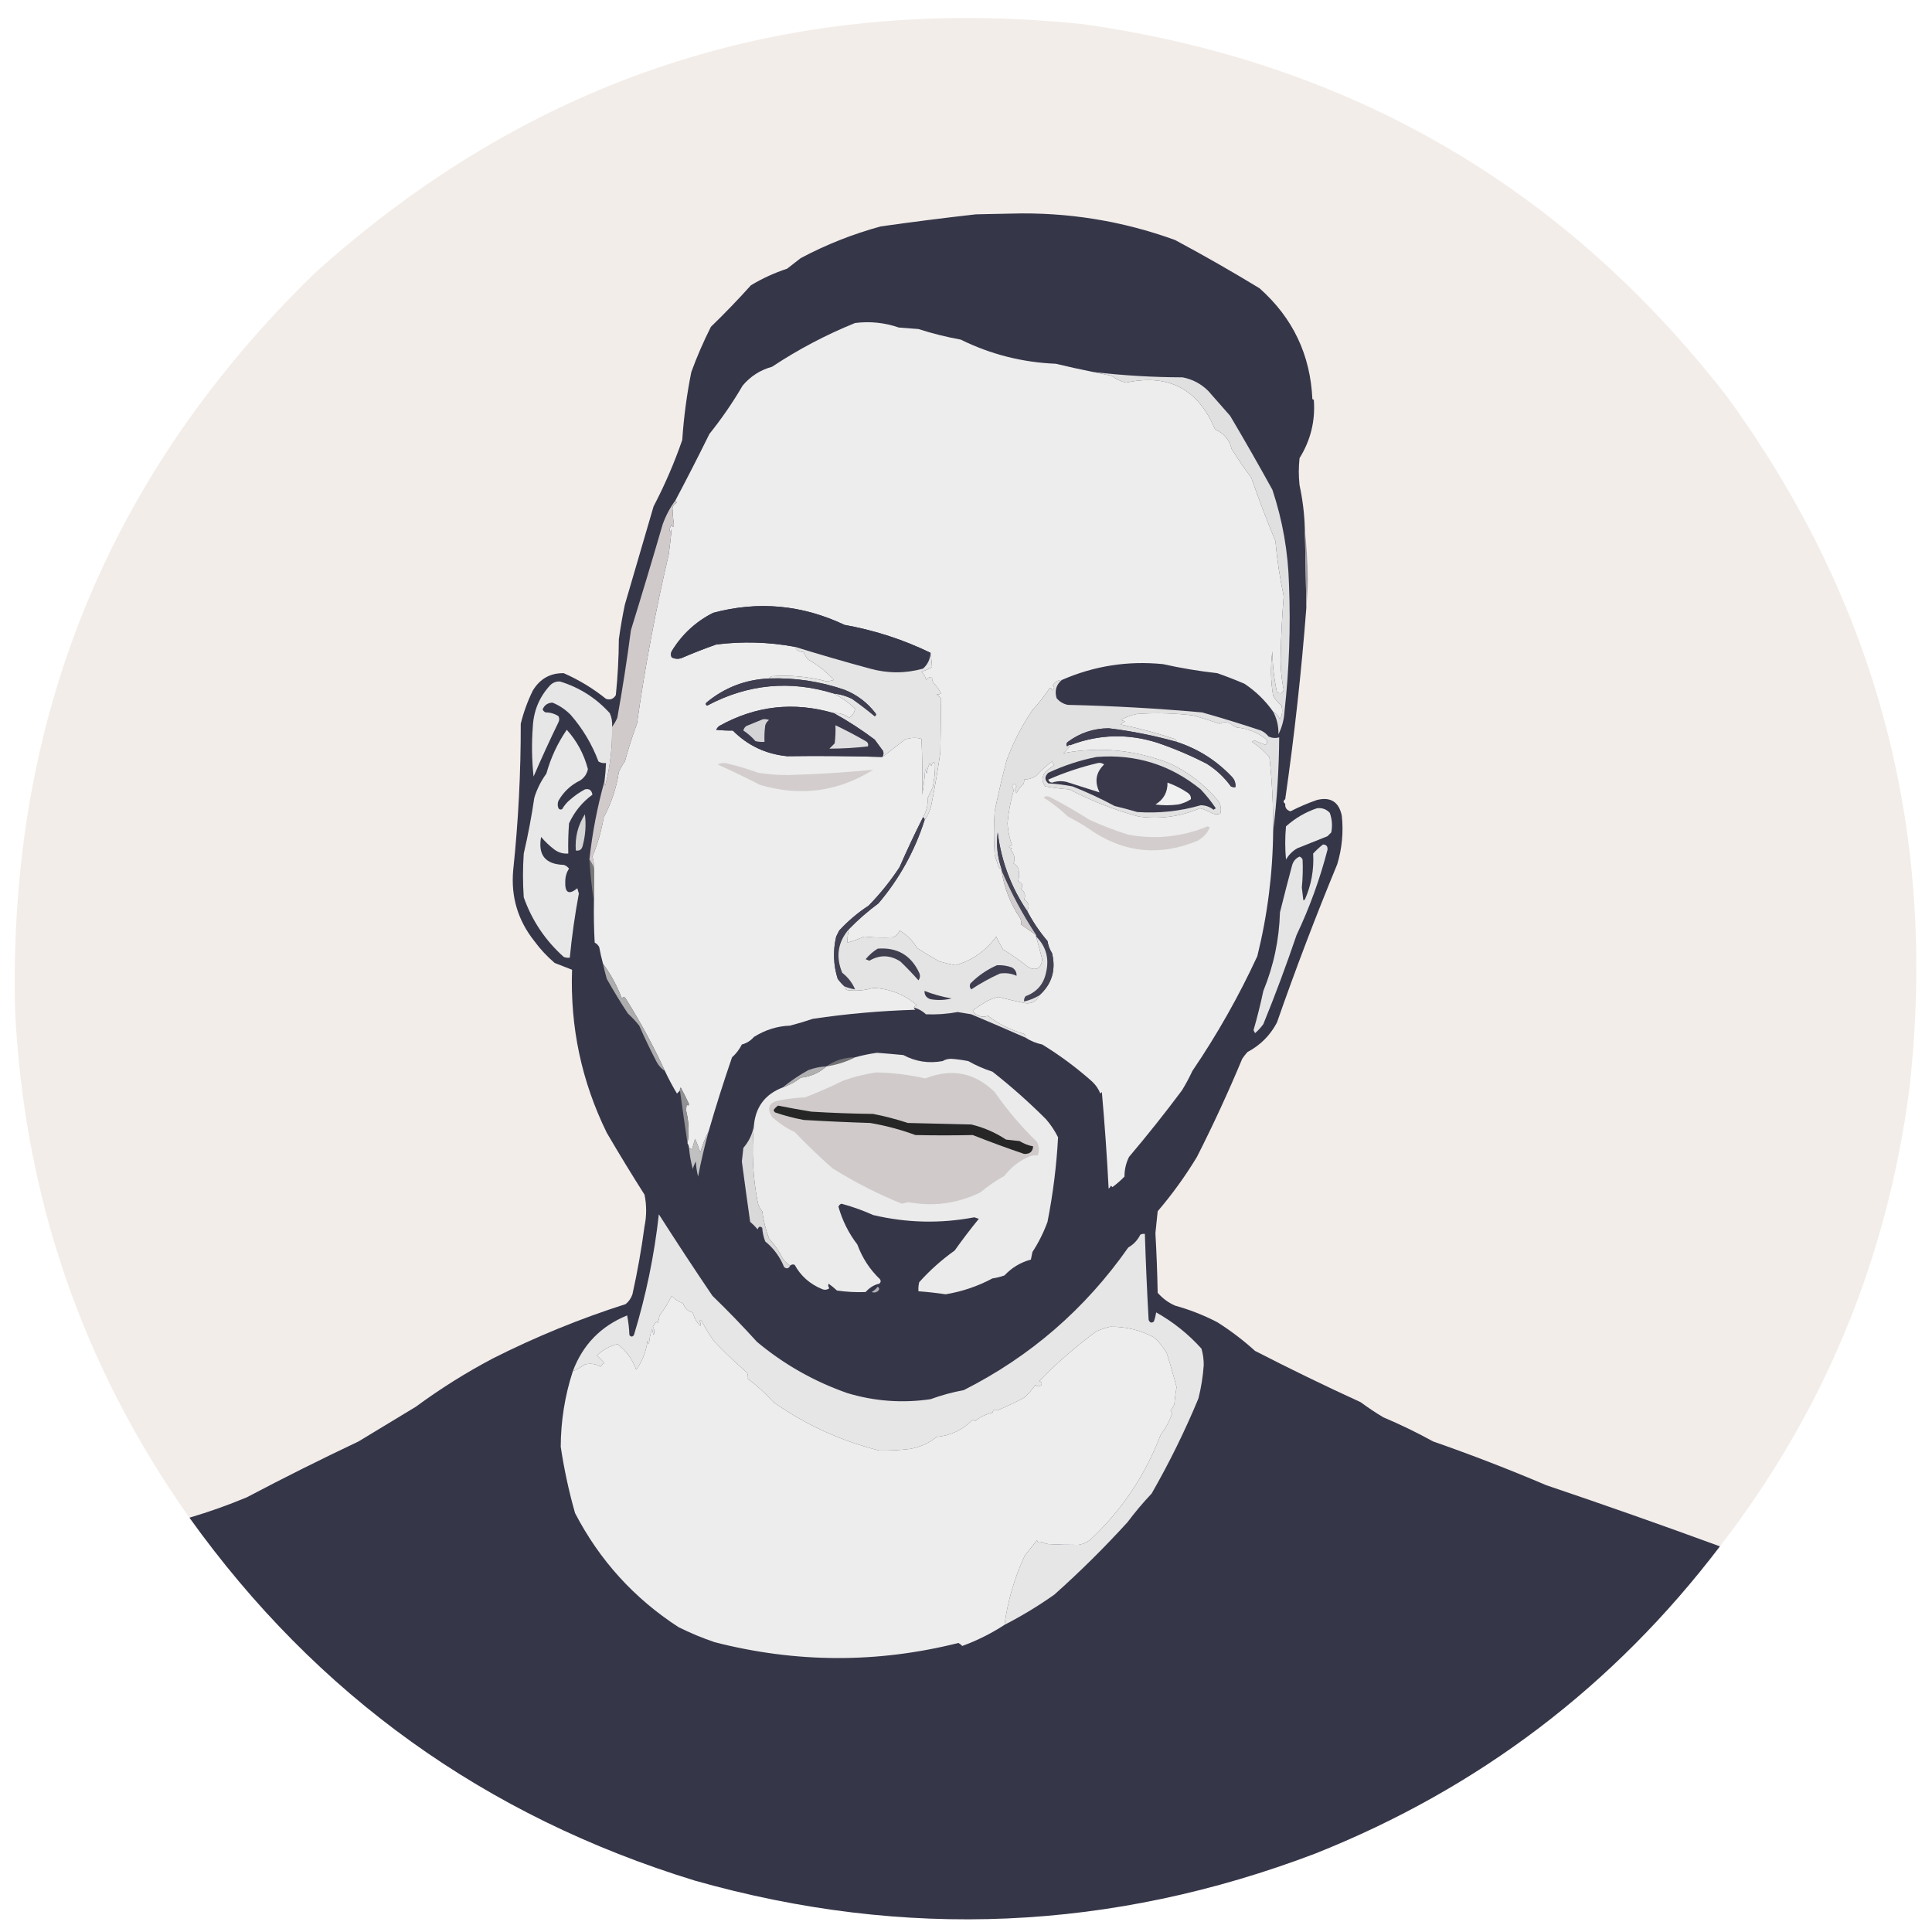 <?xml version="1.0" encoding="UTF-8"?>
<!DOCTYPE svg PUBLIC "-//W3C//DTD SVG 1.1//EN" "http://www.w3.org/Graphics/SVG/1.1/DTD/svg11.dtd">
<svg xmlns="http://www.w3.org/2000/svg" version="1.1" width="1280px" height="1280px" style="shape-rendering:geometricPrecision; text-rendering:geometricPrecision; image-rendering:optimizeQuality; fill-rule:evenodd; clip-rule:evenodd" xmlns:xlink="http://www.w3.org/1999/xlink">
<g><path style="opacity:0.999" fill="#f3ede9" d="M 1139.5,1024.5 C 1101.37,1010.51 1063.04,997.013 1024.5,984C 999.843,973.507 974.843,963.841 949.5,955C 938.794,949.096 927.794,943.763 916.5,939C 911.328,935.915 906.328,932.581 901.5,929C 877.891,918.195 854.558,906.862 831.5,895C 823.706,887.939 815.372,881.605 806.5,876C 797.562,871.353 788.229,867.687 778.5,865C 774.044,863.021 770.21,860.187 767,856.5C 766.747,843.32 766.247,830.153 765.5,817C 766.033,812.17 766.533,807.337 767,802.5C 776.646,791.207 785.313,779.207 793,766.5C 803.821,745.193 813.821,723.526 823,701.5C 824.046,699.91 825.213,698.41 826.5,697C 835,692.5 841.5,686 846,677.5C 858.348,642.121 871.682,607.121 886,572.5C 889.137,562.033 890.137,551.367 889,540.5C 887.11,531.271 881.61,527.771 872.5,530C 866.462,532.104 860.629,534.604 855,537.5C 852.46,536.793 851.293,535.127 851.5,532.5C 851.5,531.5 851.5,530.5 851.5,529.5C 857.584,487.327 862.251,444.994 865.5,402.5C 866.042,396.471 866.375,390.138 866.5,383.5C 866.316,372.315 865.649,361.315 864.5,350.5C 864.237,340.73 863.07,331.063 861,321.5C 860.333,315.5 860.333,309.5 861,303.5C 868.246,291.851 871.412,279.185 870.5,265.5C 870.5,264.833 870.167,264.5 869.5,264.5C 868.202,235.07 856.535,210.57 834.5,191C 816.159,179.828 797.492,169.161 778.5,159C 743.474,146.301 707.308,140.468 670,141.5C 662.167,141.667 654.333,141.833 646.5,142C 625.467,144.358 604.467,147.025 583.5,150C 565.029,155.031 547.362,162.031 530.5,171C 527.5,173.333 524.5,175.667 521.5,178C 513.079,180.77 505.079,184.437 497.5,189C 488.96,198.505 480.126,207.672 471,216.5C 466.091,226.218 461.758,236.218 458,246.5C 455.014,261.36 453.014,276.36 452,291.5C 446.75,306.663 440.417,321.329 433,335.5C 426.677,357.14 420.343,378.807 414,400.5C 412.388,408.118 411.055,415.784 410,423.5C 409.918,435.89 409.251,448.223 408,460.5C 406.475,463.087 404.308,463.92 401.5,463C 392.936,456.11 383.603,450.443 373.5,446C 364.617,445.826 357.783,449.659 353,457.5C 349.539,464.549 346.873,471.883 345,479.5C 345.068,511.942 343.401,544.275 340,576.5C 338.404,594.043 343.07,609.71 354,623.5C 357.929,628.851 362.429,633.684 367.5,638C 371.389,639.55 375.222,641.05 379,642.5C 377.665,680.515 385.332,716.515 402,750.5C 410.082,764.333 418.416,778 427,791.5C 428.441,798.455 428.441,805.455 427,812.5C 424.976,827.617 422.31,842.617 419,857.5C 418.117,860.102 416.617,862.269 414.5,864C 384.303,873.628 354.97,885.628 326.5,900C 308.658,909.416 291.658,920.082 275.5,932C 262.833,939.667 250.167,947.333 237.5,955C 212.586,966.791 187.919,979.124 163.5,992C 151.048,997.205 138.381,1001.71 125.5,1005.5C 54.522,905.095 16.022,793.095 10,669.5C 5.295,477.158 71.462,314.324 208.5,181C 353.025,50.83 522.692,-4.17 717.5,16C 893.486,40.871 1035.65,123.038 1144,262.5C 1243.81,399.372 1284.14,552.372 1265,721.5C 1250.28,834.252 1208.45,935.252 1139.5,1024.5 Z"/></g>
<g><path style="opacity:0.998" fill="#363649" d="M 869.5,264.5 C 870.167,264.5 870.5,264.833 870.5,265.5C 871.412,279.185 868.246,291.851 861,303.5C 860.333,309.5 860.333,315.5 861,321.5C 863.07,331.063 864.237,340.73 864.5,350.5C 864.859,368.022 865.192,385.355 865.5,402.5C 862.251,444.994 857.584,487.327 851.5,529.5C 850.167,530.5 850.167,531.5 851.5,532.5C 851.293,535.127 852.46,536.793 855,537.5C 860.629,534.604 866.462,532.104 872.5,530C 881.61,527.771 887.11,531.271 889,540.5C 890.137,551.367 889.137,562.033 886,572.5C 871.682,607.121 858.348,642.121 846,677.5C 841.5,686 835,692.5 826.5,697C 825.213,698.41 824.046,699.91 823,701.5C 813.821,723.526 803.821,745.193 793,766.5C 785.313,779.207 776.646,791.207 767,802.5C 766.533,807.337 766.033,812.17 765.5,817C 766.247,830.153 766.747,843.32 767,856.5C 770.21,860.187 774.044,863.021 778.5,865C 788.229,867.687 797.562,871.353 806.5,876C 815.372,881.605 823.706,887.939 831.5,895C 854.558,906.862 877.891,918.195 901.5,929C 906.328,932.581 911.328,935.915 916.5,939C 927.794,943.763 938.794,949.096 949.5,955C 974.843,963.841 999.843,973.507 1024.5,984C 1063.04,997.013 1101.37,1010.51 1139.5,1024.5C 1069.1,1117.04 979.771,1184.87 871.5,1228C 736.503,1279.36 599.503,1285.36 460.5,1246C 321.441,1203.36 209.775,1123.2 125.5,1005.5C 138.381,1001.71 151.048,997.205 163.5,992C 187.919,979.124 212.586,966.791 237.5,955C 250.167,947.333 262.833,939.667 275.5,932C 291.658,920.082 308.658,909.416 326.5,900C 354.97,885.628 384.303,873.628 414.5,864C 416.617,862.269 418.117,860.102 419,857.5C 422.31,842.617 424.976,827.617 427,812.5C 428.441,805.455 428.441,798.455 427,791.5C 418.416,778 410.082,764.333 402,750.5C 385.332,716.515 377.665,680.515 379,642.5C 375.222,641.05 371.389,639.55 367.5,638C 362.429,633.684 357.929,628.851 354,623.5C 343.07,609.71 338.404,594.043 340,576.5C 343.401,544.275 345.068,511.942 345,479.5C 346.873,471.883 349.539,464.549 353,457.5C 357.783,449.659 364.617,445.826 373.5,446C 383.603,450.443 392.936,456.11 401.5,463C 404.308,463.92 406.475,463.087 408,460.5C 409.251,448.223 409.918,435.89 410,423.5C 411.055,415.784 412.388,408.118 414,400.5C 420.343,378.807 426.677,357.14 433,335.5C 440.417,321.329 446.75,306.663 452,291.5C 453.014,276.36 455.014,261.36 458,246.5C 461.758,236.218 466.091,226.218 471,216.5C 480.126,207.672 488.96,198.505 497.5,189C 505.079,184.437 513.079,180.77 521.5,178C 524.5,175.667 527.5,173.333 530.5,171C 547.362,162.031 565.029,155.031 583.5,150C 604.467,147.025 625.467,144.358 646.5,142C 654.333,141.833 662.167,141.667 670,141.5C 707.308,140.468 743.474,146.301 778.5,159C 797.492,169.161 816.159,179.828 834.5,191C 856.535,210.57 868.202,235.07 869.5,264.5 Z"/></g>
<g><path style="opacity:1" fill="#ededed" d="M 724.5,246.5 C 728.363,247.327 732.363,248.161 736.5,249C 739.346,251.173 742.512,252.673 746,253.5C 774.198,247.434 793.865,257.767 805,284.5C 810.8,286.971 814.467,291.304 816,297.5C 820.086,304.007 824.42,310.34 829,316.5C 833.941,330.656 839.274,344.656 845,358.5C 846.088,370.782 847.921,382.949 850.5,395C 849.406,408.137 848.739,421.304 848.5,434.5C 848.304,442.097 848.971,449.597 850.5,457C 849.667,459.5 848.167,460 846,458.5C 844.065,449.612 843.065,440.612 843,431.5C 841.663,441.312 841.829,451.145 843.5,461C 844.916,463.425 846.75,465.591 849,467.5C 849.89,470.706 849.557,473.706 848,476.5C 846.933,474.308 845.433,472.642 843.5,471.5C 838.36,464.194 832.027,458.028 824.5,453C 818.579,450.471 812.579,448.137 806.5,446C 794.38,444.647 782.38,442.647 770.5,440C 747.174,437.666 724.841,441.166 703.5,450.5C 700.916,450.569 698.916,451.735 697.5,454C 698.784,455.297 698.617,456.464 697,457.5C 696.683,455.699 696.016,455.366 695,456.5C 691.715,461.454 688.048,466.12 684,470.5C 677.042,480.748 671.375,491.748 667,503.5C 664.006,514.808 661.339,526.141 659,537.5C 658.333,547.167 658.333,556.833 659,566.5C 659.833,569 660.667,571.5 661.5,574C 661.836,575.03 662.503,575.53 663.5,575.5C 663.5,575.833 663.5,576.167 663.5,576.5C 665.193,588.07 669.36,598.736 676,608.5C 676.49,609.793 676.657,611.127 676.5,612.5C 679.797,614.782 683.13,617.115 686.5,619.5C 686.5,619.833 686.5,620.167 686.5,620.5C 687.828,625.488 689.162,630.488 690.5,635.5C 689.842,641.488 686.842,643.322 681.5,641C 676.111,636.611 670.444,632.611 664.5,629C 662.873,626.246 661.373,623.412 660,620.5C 653.251,629.898 644.251,636.231 633,639.5C 629.461,638.827 625.961,637.994 622.5,637C 617.739,634.417 612.739,631.417 607.5,628C 604.667,623.167 600.833,619.333 596,616.5C 595.167,618.667 593.667,620.167 591.5,621C 585.043,621.33 578.709,621.163 572.5,620.5C 568.915,622.129 565.248,623.462 561.5,624.5C 561.368,621.43 561.701,618.43 562.5,615.5C 568.511,609.326 575.011,603.659 582,598.5C 595.816,582.203 605.982,563.87 612.5,543.5C 614.582,540.536 616.082,537.203 617,533.5C 619.324,521.887 621.324,510.22 623,498.5C 623.233,486.409 623.4,474.576 623.5,463C 622.728,461.779 621.728,460.779 620.5,460C 621.738,460.077 622.738,459.911 623.5,459.5C 622.221,456.888 620.555,454.555 618.5,452.5C 617.754,451.264 617.421,449.93 617.5,448.5C 615.857,448.48 614.524,449.147 613.5,450.5C 613.326,448.669 612.326,446.835 610.5,445C 612.949,444.275 615.283,443.275 617.5,442C 617.275,438.743 616.942,435.576 616.5,432.5C 598.376,423.717 579.376,417.551 559.5,414C 531.407,400.702 502.407,398.035 472.5,406C 460.897,411.883 451.73,420.383 445,431.5C 444.333,432.833 444.333,434.167 445,435.5C 447.064,436.591 449.231,436.758 451.5,436C 459.025,432.741 466.692,429.741 474.5,427C 491.923,424.823 509.256,425.323 526.5,428.5C 527.736,430.828 529.736,431.994 532.5,432C 533.13,433.892 534.13,435.559 535.5,437C 541.951,440.63 547.618,445.13 552.5,450.5C 551,450.833 549.5,451.167 548,451.5C 536.033,448.32 523.866,447.153 511.5,448C 510.584,448.278 509.918,448.778 509.5,449.5C 493.809,450.227 479.975,455.56 468,465.5C 467.312,466.332 467.479,466.998 468.5,467.5C 495.452,453.172 523.452,450.505 552.5,459.5C 557.975,462.4 562.641,465.733 566.5,469.5C 566.067,472.191 564.733,474.191 562.5,475.5C 559.292,473.199 555.958,472.199 552.5,472.5C 525.928,464.712 500.594,467.545 476.5,481C 475.643,481.689 474.977,482.522 474.5,483.5C 478.104,483.91 481.771,484.077 485.5,484C 495.393,493.945 507.393,499.611 521.5,501C 542.515,500.713 563.515,500.88 584.5,501.5C 589.495,497.759 594.495,493.925 599.5,490C 603.174,488.69 606.841,488.523 610.5,489.5C 611.082,501.991 611.248,514.324 611,526.5C 611.966,520.87 612.633,515.204 613,509.5C 613.333,510.5 613.667,511.5 614,512.5C 614.29,510.048 614.956,507.715 616,505.5C 616.333,506.167 616.667,506.833 617,507.5C 617.895,504.625 618.728,504.292 619.5,506.5C 619.539,511.423 619.039,516.423 618,521.5C 616.833,524 615.667,526.5 614.5,529C 614.893,533.358 613.893,537.525 611.5,541.5C 606.064,552.273 600.898,563.273 596,574.5C 590.007,583.64 583.174,592.14 575.5,600C 568.351,604.669 561.851,610.169 556,616.5C 555.333,617.833 554.667,619.167 554,620.5C 551.778,629.943 552.111,639.277 555,648.5C 556.366,650.362 557.866,652.028 559.5,653.5C 559.577,654.75 560.244,655.583 561.5,656C 567.353,656.681 573.019,656.181 578.5,654.5C 589.533,655.021 599.2,658.854 607.5,666C 606.584,666.278 605.918,666.778 605.5,667.5C 605.611,668.117 605.944,668.617 606.5,669C 583.708,669.649 561.041,671.649 538.5,675C 533.546,676.655 528.546,678.155 523.5,679.5C 514.987,679.804 506.987,682.304 499.5,687C 497.341,689.495 494.674,691.161 491.5,692C 489.864,695.256 487.697,698.089 485,700.5C 479.411,716.713 474.244,733.046 469.5,749.5C 467.238,753.88 465.404,758.547 464,763.5C 462.984,760.432 461.817,757.432 460.5,754.5C 459.833,756.833 459.167,759.167 458.5,761.5C 457.817,761.137 457.15,760.804 456.5,760.5C 456.443,759.391 456.11,758.391 455.5,757.5C 456.718,750.265 456.385,742.932 454.5,735.5C 454.667,734.167 454.833,732.833 455,731.5C 455.654,732.696 456.154,732.696 456.5,731.5C 454.756,727.754 452.923,724.088 451,720.5C 450.536,721.094 450.369,721.761 450.5,722.5C 449.849,723.091 449.182,723.757 448.5,724.5C 445.57,719.641 442.904,714.641 440.5,709.5C 432.89,692.947 424.223,676.947 414.5,661.5C 413.726,660.289 412.893,660.289 412,661.5C 408.85,653.195 404.684,645.528 399.5,638.5C 398.514,634.887 397.681,631.221 397,627.5C 396.333,626.167 395.333,625.167 394,624.5C 393.5,615.506 393.334,606.506 393.5,597.5C 393.5,590.167 393.5,582.833 393.5,575.5C 393.603,572.781 393.269,570.115 392.5,567.5C 395.919,559.166 398.419,550.499 400,541.5C 405.054,532.062 408.387,522.062 410,511.5C 411.08,509.004 412.414,506.67 414,504.5C 416.296,495.983 418.963,487.65 422,479.5C 427.312,441.936 434.312,404.603 443,367.5C 443.812,361.796 444.479,356.129 445,350.5C 444.444,352.595 443.944,352.762 443.5,351C 443.862,349.775 444.362,348.609 445,347.5C 445.556,349.595 446.056,349.762 446.5,348C 445.982,344.145 445.648,340.312 445.5,336.5C 445.968,334.866 446.968,333.7 448.5,333C 447.944,332.617 447.611,332.117 447.5,331.5C 455.212,316.951 462.712,302.284 470,287.5C 478.114,277.383 485.448,266.716 492,255.5C 497.207,249.289 503.707,245.122 511.5,243C 528.821,231.505 547.155,221.838 566.5,214C 576.438,212.754 586.105,213.754 595.5,217C 599.833,217.333 604.167,217.667 608.5,218C 617.678,220.948 627.011,223.281 636.5,225C 656.353,234.772 677.353,240.105 699.5,241C 707.844,243.004 716.177,244.837 724.5,246.5 Z"/></g>
<g><path style="opacity:1" fill="#e0e0e1" d="M 724.5,246.5 C 744.002,248.768 763.668,249.935 783.5,250C 790.102,251.277 795.769,254.277 800.5,259C 805.333,264.5 810.167,270 815,275.5C 824.586,291.671 833.92,308.004 843,324.5C 849.79,344.904 853.457,365.904 854,387.5C 855.114,415.576 854.114,443.576 851,471.5C 850.686,476.774 849.353,481.774 847,486.5C 847.138,481.128 845.971,476.128 843.5,471.5C 845.433,472.642 846.933,474.308 848,476.5C 849.557,473.706 849.89,470.706 849,467.5C 846.75,465.591 844.916,463.425 843.5,461C 841.829,451.145 841.663,441.312 843,431.5C 843.065,440.612 844.065,449.612 846,458.5C 848.167,460 849.667,459.5 850.5,457C 848.971,449.597 848.304,442.097 848.5,434.5C 848.739,421.304 849.406,408.137 850.5,395C 847.921,382.949 846.088,370.782 845,358.5C 839.274,344.656 833.941,330.656 829,316.5C 824.42,310.34 820.086,304.007 816,297.5C 814.467,291.304 810.8,286.971 805,284.5C 793.865,257.767 774.198,247.434 746,253.5C 742.512,252.673 739.346,251.173 736.5,249C 732.363,248.161 728.363,247.327 724.5,246.5 Z"/></g>
<g><path style="opacity:1" fill="#d1caca" d="M 447.5,331.5 C 447.611,332.117 447.944,332.617 448.5,333C 446.968,333.7 445.968,334.866 445.5,336.5C 445.648,340.312 445.982,344.145 446.5,348C 446.056,349.762 445.556,349.595 445,347.5C 444.362,348.609 443.862,349.775 443.5,351C 443.944,352.762 444.444,352.595 445,350.5C 444.479,356.129 443.812,361.796 443,367.5C 434.312,404.603 427.312,441.936 422,479.5C 418.963,487.65 416.296,495.983 414,504.5C 412.414,506.67 411.08,509.004 410,511.5C 408.387,522.062 405.054,532.062 400,541.5C 398.419,550.499 395.919,559.166 392.5,567.5C 393.269,570.115 393.603,572.781 393.5,575.5C 392.797,573.371 391.797,571.371 390.5,569.5C 392.42,551.786 395.753,534.452 400.5,517.5C 400.351,518.552 400.517,519.552 401,520.5C 404.292,507.709 405.792,494.709 405.5,481.5C 406.892,479.727 408.059,477.727 409,475.5C 412.466,456.237 415.466,436.904 418,417.5C 425.194,394.248 432.194,370.915 439,347.5C 441.084,341.661 443.917,336.327 447.5,331.5 Z"/></g>
<g><path style="opacity:1" fill="#9e9ba1" d="M 864.5,350.5 C 865.649,361.315 866.316,372.315 866.5,383.5C 866.375,390.138 866.042,396.471 865.5,402.5C 865.192,385.355 864.859,368.022 864.5,350.5 Z"/></g>
<g><path style="opacity:1" fill="#37374a" d="M 616.5,432.5 C 616.319,436.695 614.653,440.195 611.5,443C 599.865,446.226 588.198,446.226 576.5,443C 559.717,438.46 543.05,433.626 526.5,428.5C 509.256,425.323 491.923,424.823 474.5,427C 466.692,429.741 459.025,432.741 451.5,436C 449.231,436.758 447.064,436.591 445,435.5C 444.333,434.167 444.333,432.833 445,431.5C 451.73,420.383 460.897,411.883 472.5,406C 502.407,398.035 531.407,400.702 559.5,414C 579.376,417.551 598.376,423.717 616.5,432.5 Z"/></g>
<g><path style="opacity:1" fill="#e5e5e5" d="M 526.5,428.5 C 543.05,433.626 559.717,438.46 576.5,443C 588.198,446.226 599.865,446.226 611.5,443C 614.653,440.195 616.319,436.695 616.5,432.5C 616.942,435.576 617.275,438.743 617.5,442C 615.283,443.275 612.949,444.275 610.5,445C 612.326,446.835 613.326,448.669 613.5,450.5C 614.524,449.147 615.857,448.48 617.5,448.5C 617.421,449.93 617.754,451.264 618.5,452.5C 620.555,454.555 622.221,456.888 623.5,459.5C 622.738,459.911 621.738,460.077 620.5,460C 621.728,460.779 622.728,461.779 623.5,463C 623.4,474.576 623.233,486.409 623,498.5C 621.324,510.22 619.324,521.887 617,533.5C 616.082,537.203 614.582,540.536 612.5,543.5C 612.672,542.508 612.338,541.842 611.5,541.5C 613.893,537.525 614.893,533.358 614.5,529C 615.667,526.5 616.833,524 618,521.5C 619.039,516.423 619.539,511.423 619.5,506.5C 618.728,504.292 617.895,504.625 617,507.5C 616.667,506.833 616.333,506.167 616,505.5C 614.956,507.715 614.29,510.048 614,512.5C 613.667,511.5 613.333,510.5 613,509.5C 612.633,515.204 611.966,520.87 611,526.5C 611.248,514.324 611.082,501.991 610.5,489.5C 606.841,488.523 603.174,488.69 599.5,490C 594.495,493.925 589.495,497.759 584.5,501.5C 585.412,500.262 585.579,498.928 585,497.5C 583.167,495 581.333,492.5 579.5,490C 570.864,483.516 561.864,477.683 552.5,472.5C 555.958,472.199 559.292,473.199 562.5,475.5C 564.733,474.191 566.067,472.191 566.5,469.5C 562.641,465.733 557.975,462.4 552.5,459.5C 556.693,459.953 560.693,461.119 564.5,463C 569.642,466.642 574.642,470.475 579.5,474.5C 580.521,473.998 580.688,473.332 580,472.5C 574.633,465.476 567.8,460.309 559.5,457C 543.314,451.421 526.647,448.921 509.5,449.5C 509.918,448.778 510.584,448.278 511.5,448C 523.866,447.153 536.033,448.32 548,451.5C 549.5,451.167 551,450.833 552.5,450.5C 547.618,445.13 541.951,440.63 535.5,437C 534.13,435.559 533.13,433.892 532.5,432C 529.736,431.994 527.736,430.828 526.5,428.5 Z"/></g>
<g><path style="opacity:1" fill="#3f3f51" d="M 509.5,449.5 C 526.647,448.921 543.314,451.421 559.5,457C 567.8,460.309 574.633,465.476 580,472.5C 580.688,473.332 580.521,473.998 579.5,474.5C 574.642,470.475 569.642,466.642 564.5,463C 560.693,461.119 556.693,459.953 552.5,459.5C 523.452,450.505 495.452,453.172 468.5,467.5C 467.479,466.998 467.312,466.332 468,465.5C 479.975,455.56 493.809,450.227 509.5,449.5 Z"/></g>
<g><path style="opacity:0.996" fill="#e7e7e8" d="M 405.5,481.5 C 405.792,494.709 404.292,507.709 401,520.5C 400.517,519.552 400.351,518.552 400.5,517.5C 401.021,513.519 401.354,509.519 401.5,505.5C 399.712,505.785 398.045,505.452 396.5,504.5C 392.199,493.037 386.032,482.704 378,473.5C 374.504,469.991 370.504,467.324 366,465.5C 362.845,465.655 360.678,467.155 359.5,470C 359.905,470.945 360.572,471.612 361.5,472C 364.659,472.011 367.493,472.845 370,474.5C 370.667,475.833 370.667,477.167 370,478.5C 364.21,490.411 358.71,502.411 353.5,514.5C 352.334,503.515 352.168,492.515 353,481.5C 353.537,470.871 357.371,461.705 364.5,454C 366.289,452.217 368.456,451.384 371,451.5C 383.916,455.46 394.916,462.46 404,472.5C 405.289,475.351 405.789,478.351 405.5,481.5 Z"/></g>
<g><path style="opacity:1" fill="#e2e1e1" d="M 703.5,450.5 C 699.76,453.599 698.593,457.599 700,462.5C 701.952,464.894 704.452,466.394 707.5,467C 737.22,467.675 766.887,469.342 796.5,472C 809.591,475.713 822.591,479.713 835.5,484C 837.455,484.953 839.122,486.287 840.5,488C 842.891,489.035 845.224,489.202 847.5,488.5C 847.374,509.32 846.04,529.986 843.5,550.5C 843.632,534.097 842.798,517.764 841,501.5C 837.635,497.636 833.802,494.303 829.5,491.5C 830,491.167 830.5,490.833 831,490.5C 833.46,491.598 835.96,492.598 838.5,493.5C 839.833,492.167 839.833,490.833 838.5,489.5C 832.942,485.145 826.608,482.645 819.5,482C 817.998,481.417 816.665,480.584 815.5,479.5C 812.966,478.223 810.466,478.223 808,479.5C 802.253,477.509 796.42,475.676 790.5,474C 778.205,472.49 765.872,472.157 753.5,473C 749.615,473.739 745.948,475.073 742.5,477C 743.5,477.333 744.5,477.667 745.5,478C 744.328,478.419 743.328,479.085 742.5,480C 754.501,482.459 766.334,485.626 778,489.5C 779.03,489.836 779.53,490.503 779.5,491.5C 764.739,487.348 749.739,484.348 734.5,482.5C 724.471,482.586 715.471,485.586 707.5,491.5C 706.417,492.365 706.251,493.365 707,494.5C 707.671,493.748 708.504,493.414 709.5,493.5C 708.04,495.463 706.373,497.296 704.5,499C 728.804,494.495 752.47,496.829 775.5,506C 787.836,511.905 798.336,520.072 807,530.5C 808.823,533.242 809.323,536.075 808.5,539C 806.833,539.667 805.167,539.667 803.5,539C 800.828,537.443 797.995,536.276 795,535.5C 782.083,541.027 768.583,542.86 754.5,541C 738.497,536.663 723.163,530.663 708.5,523C 703.133,522.597 697.799,521.93 692.5,521C 690.115,517.92 690.115,514.753 692.5,511.5C 694.359,509.808 696.359,508.308 698.5,507C 697.874,506.25 697.374,505.416 697,504.5C 693.217,507.316 689.717,510.483 686.5,514C 684.073,515.591 681.407,516.425 678.5,516.5C 678.649,517.552 678.483,518.552 678,519.5C 676.057,521.151 674.557,523.151 673.5,525.5C 672.253,523.994 672.253,522.494 673.5,521C 672.5,519 671.5,519 670.5,521C 671.081,521.893 671.415,522.893 671.5,524C 669.459,531.04 668.125,538.207 667.5,545.5C 667.783,550.507 668.783,555.34 670.5,560C 667.833,560.667 667.833,561.333 670.5,562C 670.167,562.333 669.833,562.667 669.5,563C 672.042,565.699 672.709,568.699 671.5,572C 672.833,572.667 673.833,573.667 674.5,575C 675.357,577.803 675.357,580.803 674.5,584C 677.346,584.879 678.013,586.546 676.5,589C 679.018,590.88 679.685,593.213 678.5,596C 681.664,597.83 682.331,600.33 680.5,603.5C 669.861,587.859 663.361,570.525 661,551.5C 659.991,559.731 660.825,567.731 663.5,575.5C 662.503,575.53 661.836,575.03 661.5,574C 660.667,571.5 659.833,569 659,566.5C 658.333,556.833 658.333,547.167 659,537.5C 661.339,526.141 664.006,514.808 667,503.5C 671.375,491.748 677.042,480.748 684,470.5C 688.048,466.12 691.715,461.454 695,456.5C 696.016,455.366 696.683,455.699 697,457.5C 698.617,456.464 698.784,455.297 697.5,454C 698.916,451.735 700.916,450.569 703.5,450.5 Z"/></g>
<g><path style="opacity:0.997" fill="#3a394c" d="M 552.5,472.5 C 561.864,477.683 570.864,483.516 579.5,490C 581.333,492.5 583.167,495 585,497.5C 585.579,498.928 585.412,500.262 584.5,501.5C 563.515,500.88 542.515,500.713 521.5,501C 507.393,499.611 495.393,493.945 485.5,484C 481.771,484.077 478.104,483.91 474.5,483.5C 474.977,482.522 475.643,481.689 476.5,481C 500.594,467.545 525.928,464.712 552.5,472.5 Z"/></g>
<g><path style="opacity:1" fill="#ededed" d="M 843.5,550.5 C 843.248,578.604 839.748,606.271 833,633.5C 820.724,660.058 806.391,685.391 790,709.5C 787.936,713.961 785.602,718.294 783,722.5C 771.836,737.453 760.17,752.119 748,766.5C 745.989,770.567 744.989,774.9 745,779.5C 742.553,782.032 739.886,784.366 737,786.5C 736.667,786.167 736.333,785.833 736,785.5C 735.692,786.308 735.192,786.975 734.5,787.5C 733.406,766.138 731.906,744.805 730,723.5C 729.667,723.833 729.333,724.167 729,724.5C 727.782,721.442 725.949,718.776 723.5,716.5C 713.213,707.358 702.213,699.192 690.5,692C 686.46,691.176 682.793,689.676 679.5,687.5C 679.586,686.504 679.252,685.671 678.5,685C 669.72,682.48 661.72,678.48 654.5,673C 651.756,673.991 649.089,673.657 646.5,672C 645.643,671.311 644.977,670.478 644.5,669.5C 647.626,667.098 650.96,664.931 654.5,663C 656.725,661.869 659.058,661.036 661.5,660.5C 667.219,662.014 672.886,663.348 678.5,664.5C 683.27,665.342 686.603,663.676 688.5,659.5C 696.877,652.024 699.71,642.69 697,631.5C 695.438,629.043 694.438,626.376 694,623.5C 688.747,617.323 684.247,610.656 680.5,603.5C 682.331,600.33 681.664,597.83 678.5,596C 679.685,593.213 679.018,590.88 676.5,589C 678.013,586.546 677.346,584.879 674.5,584C 675.357,580.803 675.357,577.803 674.5,575C 673.833,573.667 672.833,572.667 671.5,572C 672.709,568.699 672.042,565.699 669.5,563C 669.833,562.667 670.167,562.333 670.5,562C 667.833,561.333 667.833,560.667 670.5,560C 668.783,555.34 667.783,550.507 667.5,545.5C 668.125,538.207 669.459,531.04 671.5,524C 671.415,522.893 671.081,521.893 670.5,521C 671.5,519 672.5,519 673.5,521C 672.253,522.494 672.253,523.994 673.5,525.5C 674.557,523.151 676.057,521.151 678,519.5C 678.483,518.552 678.649,517.552 678.5,516.5C 681.407,516.425 684.073,515.591 686.5,514C 689.717,510.483 693.217,507.316 697,504.5C 697.374,505.416 697.874,506.25 698.5,507C 696.359,508.308 694.359,509.808 692.5,511.5C 690.115,514.753 690.115,517.92 692.5,521C 697.799,521.93 703.133,522.597 708.5,523C 723.163,530.663 738.497,536.663 754.5,541C 768.583,542.86 782.083,541.027 795,535.5C 797.995,536.276 800.828,537.443 803.5,539C 805.167,539.667 806.833,539.667 808.5,539C 809.323,536.075 808.823,533.242 807,530.5C 798.336,520.072 787.836,511.905 775.5,506C 752.47,496.829 728.804,494.495 704.5,499C 706.373,497.296 708.04,495.463 709.5,493.5C 728.269,486.451 747.269,485.951 766.5,492C 777.847,495.84 788.847,500.506 799.5,506C 805.79,509.956 811.124,514.956 815.5,521C 816.448,521.483 817.448,521.649 818.5,521.5C 818.736,518.774 817.903,516.441 816,514.5C 805.731,503.714 793.564,496.047 779.5,491.5C 779.53,490.503 779.03,489.836 778,489.5C 766.334,485.626 754.501,482.459 742.5,480C 743.328,479.085 744.328,478.419 745.5,478C 744.5,477.667 743.5,477.333 742.5,477C 745.948,475.073 749.615,473.739 753.5,473C 765.872,472.157 778.205,472.49 790.5,474C 796.42,475.676 802.253,477.509 808,479.5C 810.466,478.223 812.966,478.223 815.5,479.5C 816.665,480.584 817.998,481.417 819.5,482C 826.608,482.645 832.942,485.145 838.5,489.5C 839.833,490.833 839.833,492.167 838.5,493.5C 835.96,492.598 833.46,491.598 831,490.5C 830.5,490.833 830,491.167 829.5,491.5C 833.802,494.303 837.635,497.636 841,501.5C 842.798,517.764 843.632,534.097 843.5,550.5 Z"/></g>
<g><path style="opacity:0.854" fill="#eeeeee" d="M 505.5,476.5 C 506.873,476.343 508.207,476.51 509.5,477C 508.299,477.903 507.465,479.069 507,480.5C 506.501,484.152 506.335,487.818 506.5,491.5C 504.473,491.662 502.473,491.495 500.5,491C 498.069,488.225 495.403,485.892 492.5,484C 492.759,482.739 493.426,481.739 494.5,481C 498.266,479.441 501.932,477.941 505.5,476.5 Z"/></g>
<g><path style="opacity:0.927" fill="#ebebec" d="M 553.5,480.5 C 560.298,483.732 566.964,487.232 573.5,491C 575.007,491.837 575.507,493.004 575,494.5C 566.657,495.484 558.157,495.984 549.5,496C 550.667,494.833 551.833,493.667 553,492.5C 553.499,488.514 553.666,484.514 553.5,480.5 Z"/></g>
<g><path style="opacity:1" fill="#3e3e50" d="M 779.5,491.5 C 793.564,496.047 805.731,503.714 816,514.5C 817.903,516.441 818.736,518.774 818.5,521.5C 817.448,521.649 816.448,521.483 815.5,521C 811.124,514.956 805.79,509.956 799.5,506C 788.847,500.506 777.847,495.84 766.5,492C 747.269,485.951 728.269,486.451 709.5,493.5C 708.504,493.414 707.671,493.748 707,494.5C 706.251,493.365 706.417,492.365 707.5,491.5C 715.471,485.586 724.471,482.586 734.5,482.5C 749.739,484.348 764.739,487.348 779.5,491.5 Z"/></g>
<g><path style="opacity:0.998" fill="#e8e8e8" d="M 375.5,483.5 C 382.226,490.946 386.893,499.612 389.5,509.5C 388.897,512.622 387.23,515.122 384.5,517C 378.262,520.028 373.429,524.528 370,530.5C 369.333,532.167 369.333,533.833 370,535.5C 370.718,536.451 371.551,536.617 372.5,536C 373.79,533.708 375.457,531.708 377.5,530C 380.557,527.277 383.89,524.944 387.5,523C 390.322,522.301 391.988,523.468 392.5,526.5C 385.721,531.453 380.554,537.786 377,545.5C 376.5,552.158 376.334,558.825 376.5,565.5C 373.206,565.741 370.206,564.908 367.5,563C 364.172,560.505 361.172,557.671 358.5,554.5C 356.306,566.475 361.306,572.641 373.5,573C 374.931,573.465 376.097,574.299 377,575.5C 375.37,577.912 374.537,580.745 374.5,584C 374.185,591.562 376.851,593.062 382.5,588.5C 382.833,589.667 383.167,590.833 383.5,592C 380.874,606.105 378.874,620.272 377.5,634.5C 376.127,634.657 374.793,634.49 373.5,634C 361.297,623.093 352.463,609.927 347,594.5C 346.333,584.833 346.333,575.167 347,565.5C 349.847,553.263 352.181,540.93 354,528.5C 355.789,522.716 358.455,517.383 362,512.5C 364.893,502.049 369.393,492.382 375.5,483.5 Z"/></g>
<g><path style="opacity:1" fill="#39394b" d="M 726.5,501.5 C 752.447,499.487 775.447,506.654 795.5,523C 799.194,526.893 802.527,531.06 805.5,535.5C 805,535.833 804.5,536.167 804,536.5C 801.533,534.519 798.699,533.519 795.5,533.5C 781.773,537.466 767.773,538.966 753.5,538C 748.548,536.542 743.548,535.209 738.5,534C 729.366,529.098 720.033,524.764 710.5,521C 705.215,519.974 699.882,519.307 694.5,519C 692.006,516.756 692.006,514.423 694.5,512C 704.841,507.163 715.508,503.663 726.5,501.5 Z"/></g>
<g><path style="opacity:0.995" fill="#ededed" d="M 727.5,505.5 C 728.978,505.238 730.311,505.571 731.5,506.5C 726.014,511.783 725.014,517.95 728.5,525C 721.316,522.694 713.983,520.361 706.5,518C 703.287,517.297 700.121,517.464 697,518.5C 695.72,518.387 694.887,517.72 694.5,516.5C 705.241,511.809 716.241,508.142 727.5,505.5 Z"/></g>
<g><path style="opacity:1" fill="#d3cdcd" d="M 475.5,506.5 C 477.628,505.371 479.961,505.204 482.5,506C 489.217,507.635 495.883,509.635 502.5,512C 508.954,513.017 515.454,513.517 522,513.5C 540.962,512.959 559.795,511.792 578.5,510C 555.215,524.568 530.215,527.902 503.5,520C 494.247,515.226 484.914,510.726 475.5,506.5 Z"/></g>
<g><path style="opacity:1" fill="#f1f1f1" d="M 773.5,518.5 C 778.09,520.128 782.423,522.295 786.5,525C 788.329,526.113 789.163,527.613 789,529.5C 786.443,531.189 783.609,532.356 780.5,533C 775.5,533.667 770.5,533.667 765.5,533C 770.93,529.727 773.596,524.893 773.5,518.5 Z"/></g>
<g><path style="opacity:1" fill="#d3cdcd" d="M 691.5,528.5 C 692.601,527.402 693.934,527.235 695.5,528C 704.425,532.601 713.092,537.601 721.5,543C 729.915,546.87 738.582,550.203 747.5,553C 765.638,556.31 783.138,554.477 800,547.5C 800.5,547.667 801,547.833 801.5,548C 800.197,551.672 797.53,554.672 793.5,557C 769.335,567.046 746.502,565.213 725,551.5C 719.408,547.57 713.575,544.07 707.5,541C 702.578,536.237 697.244,532.07 691.5,528.5 Z"/></g>
<g><path style="opacity:0.998" fill="#e9e9e9" d="M 872.5,535.5 C 875.862,535.07 878.695,536.07 881,538.5C 882.534,542.711 882.867,547.044 882,551.5C 881.167,552.333 880.333,553.167 879.5,554C 872.869,556.599 866.202,559.266 859.5,562C 856.333,563.833 853.833,566.333 852,569.5C 851.333,562.167 851.333,554.833 852,547.5C 858.058,542.059 864.891,538.059 872.5,535.5 Z"/></g>
<g><path style="opacity:0.994" fill="#d4d4d5" d="M 387.5,539.5 C 388.407,546.411 387.907,553.411 386,560.5C 385.411,562.863 383.911,563.863 381.5,563.5C 380.841,554.816 382.841,546.816 387.5,539.5 Z"/></g>
<g><path style="opacity:1" fill="#424153" d="M 611.5,541.5 C 612.338,541.842 612.672,542.508 612.5,543.5C 605.982,563.87 595.816,582.203 582,598.5C 575.011,603.659 568.511,609.326 562.5,615.5C 555.066,624.127 553.566,633.794 558,644.5C 561.877,647.521 564.711,651.188 566.5,655.5C 564.079,655.122 561.746,654.455 559.5,653.5C 557.866,652.028 556.366,650.362 555,648.5C 552.111,639.277 551.778,629.943 554,620.5C 554.667,619.167 555.333,617.833 556,616.5C 561.851,610.169 568.351,604.669 575.5,600C 583.174,592.14 590.007,583.64 596,574.5C 600.898,563.273 606.064,552.273 611.5,541.5 Z"/></g>
<g><path style="opacity:1" fill="#424253" d="M 680.5,603.5 C 684.247,610.656 688.747,617.323 694,623.5C 694.438,626.376 695.438,629.043 697,631.5C 699.71,642.69 696.877,652.024 688.5,659.5C 685.412,661.375 682.078,662.708 678.5,663.5C 678.33,662.178 678.663,661.011 679.5,660C 686.886,657.285 691.386,652.118 693,644.5C 695.286,635.134 693.119,627.134 686.5,620.5C 686.5,620.167 686.5,619.833 686.5,619.5C 677.5,605.832 669.834,591.498 663.5,576.5C 663.5,576.167 663.5,575.833 663.5,575.5C 660.825,567.731 659.991,559.731 661,551.5C 663.361,570.525 669.861,587.859 680.5,603.5 Z"/></g>
<g><path style="opacity:0.997" fill="#e5e5e6" d="M 876.5,559.5 C 878.722,559.559 879.722,560.725 879.5,563C 874.446,582.497 867.613,601.33 859,619.5C 852.253,639.41 844.92,659.076 837,678.5C 835.39,680.731 833.557,682.731 831.5,684.5C 831.167,683.833 830.833,683.167 830.5,682.5C 832.982,673.905 835.149,665.239 837,656.5C 843.832,639.84 847.498,622.507 848,604.5C 850.575,594.142 853.242,583.809 856,573.5C 856.741,570.661 858.407,568.661 861,567.5C 861.945,567.905 862.612,568.572 863,569.5C 863.268,575.663 863.101,581.83 862.5,588C 862.833,590.833 863.167,593.667 863.5,596.5C 863.833,596.333 864.167,596.167 864.5,596C 868.781,586.331 870.614,576.165 870,565.5C 872.063,563.266 874.229,561.266 876.5,559.5 Z"/></g>
<g><path style="opacity:1" fill="#797979" d="M 390.5,569.5 C 391.797,571.371 392.797,573.371 393.5,575.5C 393.5,582.833 393.5,590.167 393.5,597.5C 392.089,588.343 391.089,579.01 390.5,569.5 Z"/></g>
<g><path style="opacity:1" fill="#d1cccd" d="M 663.5,576.5 C 669.834,591.498 677.5,605.832 686.5,619.5C 683.13,617.115 679.797,614.782 676.5,612.5C 676.657,611.127 676.49,609.793 676,608.5C 669.36,598.736 665.193,588.07 663.5,576.5 Z"/></g>
<g><path style="opacity:1" fill="#e4e4e4" d="M 562.5,615.5 C 561.701,618.43 561.368,621.43 561.5,624.5C 565.248,623.462 568.915,622.129 572.5,620.5C 578.709,621.163 585.043,621.33 591.5,621C 593.667,620.167 595.167,618.667 596,616.5C 600.833,619.333 604.667,623.167 607.5,628C 612.739,631.417 617.739,634.417 622.5,637C 625.961,637.994 629.461,638.827 633,639.5C 644.251,636.231 653.251,629.898 660,620.5C 661.373,623.412 662.873,626.246 664.5,629C 670.444,632.611 676.111,636.611 681.5,641C 686.842,643.322 689.842,641.488 690.5,635.5C 689.162,630.488 687.828,625.488 686.5,620.5C 693.119,627.134 695.286,635.134 693,644.5C 691.386,652.118 686.886,657.285 679.5,660C 678.663,661.011 678.33,662.178 678.5,663.5C 682.078,662.708 685.412,661.375 688.5,659.5C 686.603,663.676 683.27,665.342 678.5,664.5C 672.886,663.348 667.219,662.014 661.5,660.5C 659.058,661.036 656.725,661.869 654.5,663C 650.96,664.931 647.626,667.098 644.5,669.5C 644.977,670.478 645.643,671.311 646.5,672C 649.089,673.657 651.756,673.991 654.5,673C 661.72,678.48 669.72,682.48 678.5,685C 679.252,685.671 679.586,686.504 679.5,687.5C 667.554,682.239 655.554,677.072 643.5,672C 640.5,671.5 637.5,671 634.5,670.5C 627.535,671.775 620.535,672.275 613.5,672C 611.183,669.843 608.516,668.343 605.5,667.5C 605.918,666.778 606.584,666.278 607.5,666C 599.2,658.854 589.533,655.021 578.5,654.5C 573.019,656.181 567.353,656.681 561.5,656C 560.244,655.583 559.577,654.75 559.5,653.5C 561.746,654.455 564.079,655.122 566.5,655.5C 564.711,651.188 561.877,647.521 558,644.5C 553.566,633.794 555.066,624.127 562.5,615.5 Z"/></g>
<g><path style="opacity:1" fill="#3f3f50" d="M 581.5,628.5 C 594.401,627.53 603.568,632.864 609,644.5C 609.798,646.259 609.631,647.926 608.5,649.5C 604.71,645.208 600.71,641.042 596.5,637C 589.686,632.62 582.853,632.454 576,636.5C 575.167,636.167 574.333,635.833 573.5,635.5C 575.824,632.687 578.49,630.354 581.5,628.5 Z"/></g>
<g><path style="opacity:1" fill="#3e3e50" d="M 660.5,639.5 C 663.941,639.301 667.274,639.801 670.5,641C 672.607,642.264 673.607,644.097 673.5,646.5C 670.042,644.925 666.376,644.425 662.5,645C 655.845,647.993 649.512,651.493 643.5,655.5C 642.386,654.277 642.219,652.944 643,651.5C 648.152,646.354 653.986,642.354 660.5,639.5 Z"/></g>
<g><path style="opacity:1" fill="#3a3a4c" d="M 612.5,656.5 C 618.303,658.785 624.303,660.451 630.5,661.5C 625.869,662.662 621.202,662.828 616.5,662C 613.785,661.125 612.452,659.292 612.5,656.5 Z"/></g>
<g><path style="opacity:1" fill="#adadae" d="M 399.5,638.5 C 404.684,645.528 408.85,653.195 412,661.5C 412.893,660.289 413.726,660.289 414.5,661.5C 424.223,676.947 432.89,692.947 440.5,709.5C 438.164,707.996 436.331,705.996 435,703.5C 430.894,695.622 427.061,687.622 423.5,679.5C 421.232,676.643 418.732,673.976 416,671.5C 411.075,664.022 406.408,656.355 402,648.5C 401.057,645.176 400.224,641.843 399.5,638.5 Z"/></g>
<g><path style="opacity:1" fill="#727274" d="M 566.5,700.5 C 560.583,703.494 554.25,705.494 547.5,706.5C 553.122,702.536 559.456,700.536 566.5,700.5 Z"/></g>
<g><path style="opacity:0.999" fill="#ebebeb" d="M 523.5,838.5 C 521.871,837.375 520.371,836.041 519,834.5C 516.442,829.438 513.275,824.771 509.5,820.5C 507.311,814.694 505.811,808.694 505,802.5C 503.473,800.779 502.473,798.779 502,796.5C 498.728,779.606 497.895,762.606 499.5,745.5C 500.655,733.271 506.988,724.937 518.5,720.5C 522.845,718.993 526.845,716.827 530.5,714C 537.169,713.275 542.835,710.775 547.5,706.5C 554.25,705.494 560.583,703.494 566.5,700.5C 571.301,699.172 576.134,698.172 581,697.5C 586.838,697.94 592.672,698.44 598.5,699C 606.585,703.349 615.252,704.682 624.5,703C 626.288,701.912 628.288,701.412 630.5,701.5C 634.196,701.783 637.863,702.283 641.5,703C 646.609,705.889 651.943,708.222 657.5,710C 669.928,719.757 681.761,730.257 693,741.5C 696.163,745.156 698.829,749.156 701,753.5C 699.985,772.316 697.651,790.983 694,809.5C 691.421,816.588 688.088,823.254 684,829.5C 683.667,831.167 683.333,832.833 683,834.5C 676.165,836.334 670.332,839.834 665.5,845C 662.899,845.92 660.232,846.587 657.5,847C 647.759,852.201 637.426,855.701 626.5,857.5C 620.518,856.614 614.518,855.947 608.5,855.5C 608.338,853.473 608.505,851.473 609,849.5C 616.005,841.667 623.838,834.667 632.5,828.5C 637.588,821.33 642.921,814.33 648.5,807.5C 647.5,807.167 646.5,806.833 645.5,806.5C 623.063,810.749 600.73,810.249 578.5,805C 571.674,801.916 564.674,799.416 557.5,797.5C 556.5,797.833 555.833,798.5 555.5,799.5C 558.101,808.702 562.267,817.035 568,824.5C 571.286,833.436 576.286,841.103 583,847.5C 583.749,848.635 583.583,849.635 582.5,850.5C 579.173,851.19 576.173,853.023 573.5,856C 567.154,856.266 560.821,855.933 554.5,855C 552.759,853.38 550.925,851.88 549,850.5C 548.508,851.549 548.674,852.549 549.5,853.5C 547.926,854.631 546.259,854.798 544.5,854C 536.504,850.658 530.504,845.325 526.5,838C 525.423,837.53 524.423,837.697 523.5,838.5 Z"/></g>
<g><path style="opacity:1" fill="#b0b0b0" d="M 547.5,706.5 C 542.835,710.775 537.169,713.275 530.5,714C 526.845,716.827 522.845,718.993 518.5,720.5C 523.755,716.195 529.422,712.361 535.5,709C 539.378,707.53 543.378,706.697 547.5,706.5 Z"/></g>
<g><path style="opacity:1" fill="#d0caca" d="M 580.5,710.5 C 591.491,710.724 602.324,712.058 613,714.5C 630.425,707.602 645.759,710.602 659,723.5C 667.326,735.481 676.659,746.481 687,756.5C 688.52,759.488 688.686,762.488 687.5,765.5C 685.801,765.34 684.134,765.506 682.5,766C 675.772,768.701 670.105,773.034 665.5,779C 659.819,782.173 654.486,785.839 649.5,790C 634.37,797.364 618.537,799.53 602,796.5C 600.486,796.77 598.986,797.103 597.5,797.5C 581.462,790.981 566.129,783.148 551.5,774C 542.837,766.337 534.503,758.337 526.5,750C 520.993,747.414 515.993,744.081 511.5,740C 507.781,733.973 509.448,730.306 516.5,729C 522.117,727.948 527.784,727.282 533.5,727C 541.954,723.733 550.287,720.066 558.5,716C 565.78,713.408 573.113,711.575 580.5,710.5 Z"/></g>
<g><path style="opacity:1" fill="#262626" d="M 515.5,732.5 C 522.713,733.941 530.047,735.274 537.5,736.5C 551.154,737.333 564.821,737.833 578.5,738C 586.291,739.531 593.958,741.531 601.5,744C 615.5,744.333 629.5,744.667 643.5,745C 651.768,746.977 659.434,750.31 666.5,755C 669.5,755.333 672.5,755.667 675.5,756C 678.309,757.741 681.309,758.908 684.5,759.5C 684.208,763.004 682.208,764.671 678.5,764.5C 667.068,760.618 655.735,756.452 644.5,752C 631.841,752.277 619.175,752.277 606.5,752C 596.739,748.393 586.739,745.727 576.5,744C 561.824,743.538 547.157,742.871 532.5,742C 526.038,740.801 519.705,739.135 513.5,737C 513.043,736.586 512.709,736.086 512.5,735.5C 513.34,734.265 514.34,733.265 515.5,732.5 Z"/></g>
<g><path style="opacity:1" fill="#919194" d="M 455.5,757.5 C 453.763,745.876 452.096,734.21 450.5,722.5C 450.369,721.761 450.536,721.094 451,720.5C 452.923,724.088 454.756,727.754 456.5,731.5C 456.154,732.696 455.654,732.696 455,731.5C 454.833,732.833 454.667,734.167 454.5,735.5C 456.385,742.932 456.718,750.265 455.5,757.5 Z"/></g>
<g><path style="opacity:0.982" fill="#dcdcdd" d="M 499.5,745.5 C 497.895,762.606 498.728,779.606 502,796.5C 502.473,798.779 503.473,800.779 505,802.5C 505.811,808.694 507.311,814.694 509.5,820.5C 513.275,824.771 516.442,829.438 519,834.5C 520.371,836.041 521.871,837.375 523.5,838.5C 522.573,840.476 521.24,840.809 519.5,839.5C 516.798,832.767 512.632,827.1 507,822.5C 505.873,819.623 505.206,816.623 505,813.5C 503.605,812.185 502.605,812.519 502,814.5C 500.458,812.696 498.791,811.029 497,809.5C 495.098,796.16 493.264,782.827 491.5,769.5C 491.833,766.5 492.167,763.5 492.5,760.5C 496.309,756.073 498.642,751.073 499.5,745.5 Z"/></g>
<g><path style="opacity:1" fill="#c0c0c1" d="M 469.5,749.5 C 466.785,759.335 464.451,769.335 462.5,779.5C 461.676,776.215 461.176,772.882 461,769.5C 460.138,771.087 459.471,772.754 459,774.5C 457.749,769.907 456.915,765.241 456.5,760.5C 457.15,760.804 457.817,761.137 458.5,761.5C 459.167,759.167 459.833,756.833 460.5,754.5C 461.817,757.432 462.984,760.432 464,763.5C 465.404,758.547 467.238,753.88 469.5,749.5 Z"/></g>
<g><path style="opacity:1" fill="#e6e6e6" d="M 665.5,1076.5 C 667.669,1060.49 672.169,1045.16 679,1030.5C 681.667,1027.17 684.333,1023.83 687,1020.5C 687.853,1022.12 688.853,1022.46 690,1021.5C 691.399,1022.23 692.899,1022.73 694.5,1023C 701.28,1023.37 707.947,1023.53 714.5,1023.5C 718.028,1022.93 721.028,1021.43 723.5,1019C 743.86,999.636 759.026,976.802 769,950.5C 772.247,946.346 774.747,941.679 776.5,936.5C 776.167,935.833 775.833,935.167 775.5,934.5C 776.531,933.3 777.365,931.966 778,930.5C 778.354,926.646 778.854,922.812 779.5,919C 777.537,911.444 775.37,903.944 773,896.5C 770.766,892.542 767.933,889.042 764.5,886C 755.368,881.172 745.701,878.839 735.5,879C 732.405,879.714 729.405,880.714 726.5,882C 712.896,891.938 700.229,902.938 688.5,915C 689.956,915.423 690.456,916.256 690,917.5C 688.667,918.833 687.333,918.833 686,917.5C 683.843,920.656 681.343,923.489 678.5,926C 672.668,929.13 666.668,931.963 660.5,934.5C 659.035,933.391 658.035,933.891 657.5,936C 653.205,936.898 649.372,938.731 646,941.5C 645.586,941.043 645.086,940.709 644.5,940.5C 637.986,947.256 629.986,951.089 620.5,952C 615.396,956.209 609.396,958.876 602.5,960C 595.833,960.779 589.166,961.112 582.5,961C 557.154,954.659 533.821,943.993 512.5,929C 507.159,923.144 501.492,917.977 495.5,913.5C 495.657,912.127 495.49,910.793 495,909.5C 487.311,902.809 479.978,895.809 473,888.5C 470.083,884.334 467.416,880.001 465,875.5C 464.346,874.304 463.846,874.304 463.5,875.5C 464.326,876.451 464.492,877.451 464,878.5C 461.454,875.963 459.788,872.963 459,869.5C 455.99,869.018 453.823,867.018 452.5,863.5C 449.579,862.457 447.079,860.79 445,858.5C 442.801,863.051 440.135,867.385 437,871.5C 436.667,873.167 436.333,874.833 436,876.5C 435.667,876.167 435.333,875.833 435,875.5C 434.044,876.579 433.211,877.745 432.5,879C 433.576,880.726 433.743,882.559 433,884.5C 432.667,883.167 432.333,881.833 432,880.5C 430.847,883.711 430.18,887.044 430,890.5C 429.667,889.833 429.333,889.167 429,888.5C 428.041,895.551 425.541,901.884 421.5,907.5C 419.07,900.568 414.903,894.901 409,890.5C 403.838,891.83 399.338,894.33 395.5,898C 397.167,899.667 398.833,901.333 400.5,903C 399.333,903.5 398.5,904.333 398,905.5C 394.744,903.571 391.244,903.071 387.5,904C 384.941,905.777 382.274,907.277 379.5,908.5C 386.081,890.918 398.081,878.585 415.5,871.5C 416.328,875.796 416.828,880.129 417,884.5C 418,885.833 419,885.833 420,884.5C 428.039,858.133 433.539,831.466 436.5,804.5C 448.085,822.671 459.918,840.671 472,858.5C 482.169,868.336 492.003,878.503 501.5,889C 519.398,903.952 539.398,915.285 561.5,923C 579.556,928.402 597.89,929.735 616.5,927C 623.663,924.376 630.996,922.376 638.5,921C 682.644,898.701 718.978,867.201 747.5,826.5C 751.026,824.474 753.693,821.641 755.5,818C 756.448,817.517 757.448,817.351 758.5,817.5C 759.103,836.506 759.936,855.506 761,874.5C 761.826,876.405 762.993,876.739 764.5,875.5C 765.189,873.556 765.689,871.556 766,869.5C 777.281,875.819 787.281,883.819 796,893.5C 797.037,897.078 797.537,900.744 797.5,904.5C 796.975,911.935 795.808,919.268 794,926.5C 785.01,948.146 774.677,969.146 763,989.5C 757.291,995.54 751.957,1001.87 747,1008.5C 731.624,1025.38 715.457,1041.38 698.5,1056.5C 687.976,1063.93 676.976,1070.6 665.5,1076.5 Z"/></g>
<g><path style="opacity:1" fill="#b0b0b5" d="M 581.5,852.5 C 582.776,853.386 582.776,854.386 581.5,855.5C 580.232,856.428 578.899,856.595 577.5,856C 579.093,855.051 580.426,853.885 581.5,852.5 Z"/></g>
<g><path style="opacity:1" fill="#ededed" d="M 665.5,1076.5 C 656.785,1082.19 647.452,1086.86 637.5,1090.5C 636.784,1089.69 635.95,1089.02 635,1088.5C 581.319,1102 527.486,1101.83 473.5,1088C 465.271,1085.22 457.271,1081.89 449.5,1078C 420.077,1058.91 397.244,1033.74 381,1002.5C 376.881,988.025 373.714,973.358 371.5,958.5C 371.571,941.352 374.237,924.685 379.5,908.5C 382.274,907.277 384.941,905.777 387.5,904C 391.244,903.071 394.744,903.571 398,905.5C 398.5,904.333 399.333,903.5 400.5,903C 398.833,901.333 397.167,899.667 395.5,898C 399.338,894.33 403.838,891.83 409,890.5C 414.903,894.901 419.07,900.568 421.5,907.5C 425.541,901.884 428.041,895.551 429,888.5C 429.333,889.167 429.667,889.833 430,890.5C 430.18,887.044 430.847,883.711 432,880.5C 432.333,881.833 432.667,883.167 433,884.5C 433.743,882.559 433.576,880.726 432.5,879C 433.211,877.745 434.044,876.579 435,875.5C 435.333,875.833 435.667,876.167 436,876.5C 436.333,874.833 436.667,873.167 437,871.5C 440.135,867.385 442.801,863.051 445,858.5C 447.079,860.79 449.579,862.457 452.5,863.5C 453.823,867.018 455.99,869.018 459,869.5C 459.788,872.963 461.454,875.963 464,878.5C 464.492,877.451 464.326,876.451 463.5,875.5C 463.846,874.304 464.346,874.304 465,875.5C 467.416,880.001 470.083,884.334 473,888.5C 479.978,895.809 487.311,902.809 495,909.5C 495.49,910.793 495.657,912.127 495.5,913.5C 501.492,917.977 507.159,923.144 512.5,929C 533.821,943.993 557.154,954.659 582.5,961C 589.166,961.112 595.833,960.779 602.5,960C 609.396,958.876 615.396,956.209 620.5,952C 629.986,951.089 637.986,947.256 644.5,940.5C 645.086,940.709 645.586,941.043 646,941.5C 649.372,938.731 653.205,936.898 657.5,936C 658.035,933.891 659.035,933.391 660.5,934.5C 666.668,931.963 672.668,929.13 678.5,926C 681.343,923.489 683.843,920.656 686,917.5C 687.333,918.833 688.667,918.833 690,917.5C 690.456,916.256 689.956,915.423 688.5,915C 700.229,902.938 712.896,891.938 726.5,882C 729.405,880.714 732.405,879.714 735.5,879C 745.701,878.839 755.368,881.172 764.5,886C 767.933,889.042 770.766,892.542 773,896.5C 775.37,903.944 777.537,911.444 779.5,919C 778.854,922.812 778.354,926.646 778,930.5C 777.365,931.966 776.531,933.3 775.5,934.5C 775.833,935.167 776.167,935.833 776.5,936.5C 774.747,941.679 772.247,946.346 769,950.5C 759.026,976.802 743.86,999.636 723.5,1019C 721.028,1021.43 718.028,1022.93 714.5,1023.5C 707.947,1023.53 701.28,1023.37 694.5,1023C 692.899,1022.73 691.399,1022.23 690,1021.5C 688.853,1022.46 687.853,1022.12 687,1020.5C 684.333,1023.83 681.667,1027.17 679,1030.5C 672.169,1045.16 667.669,1060.49 665.5,1076.5 Z"/></g>
</svg>
